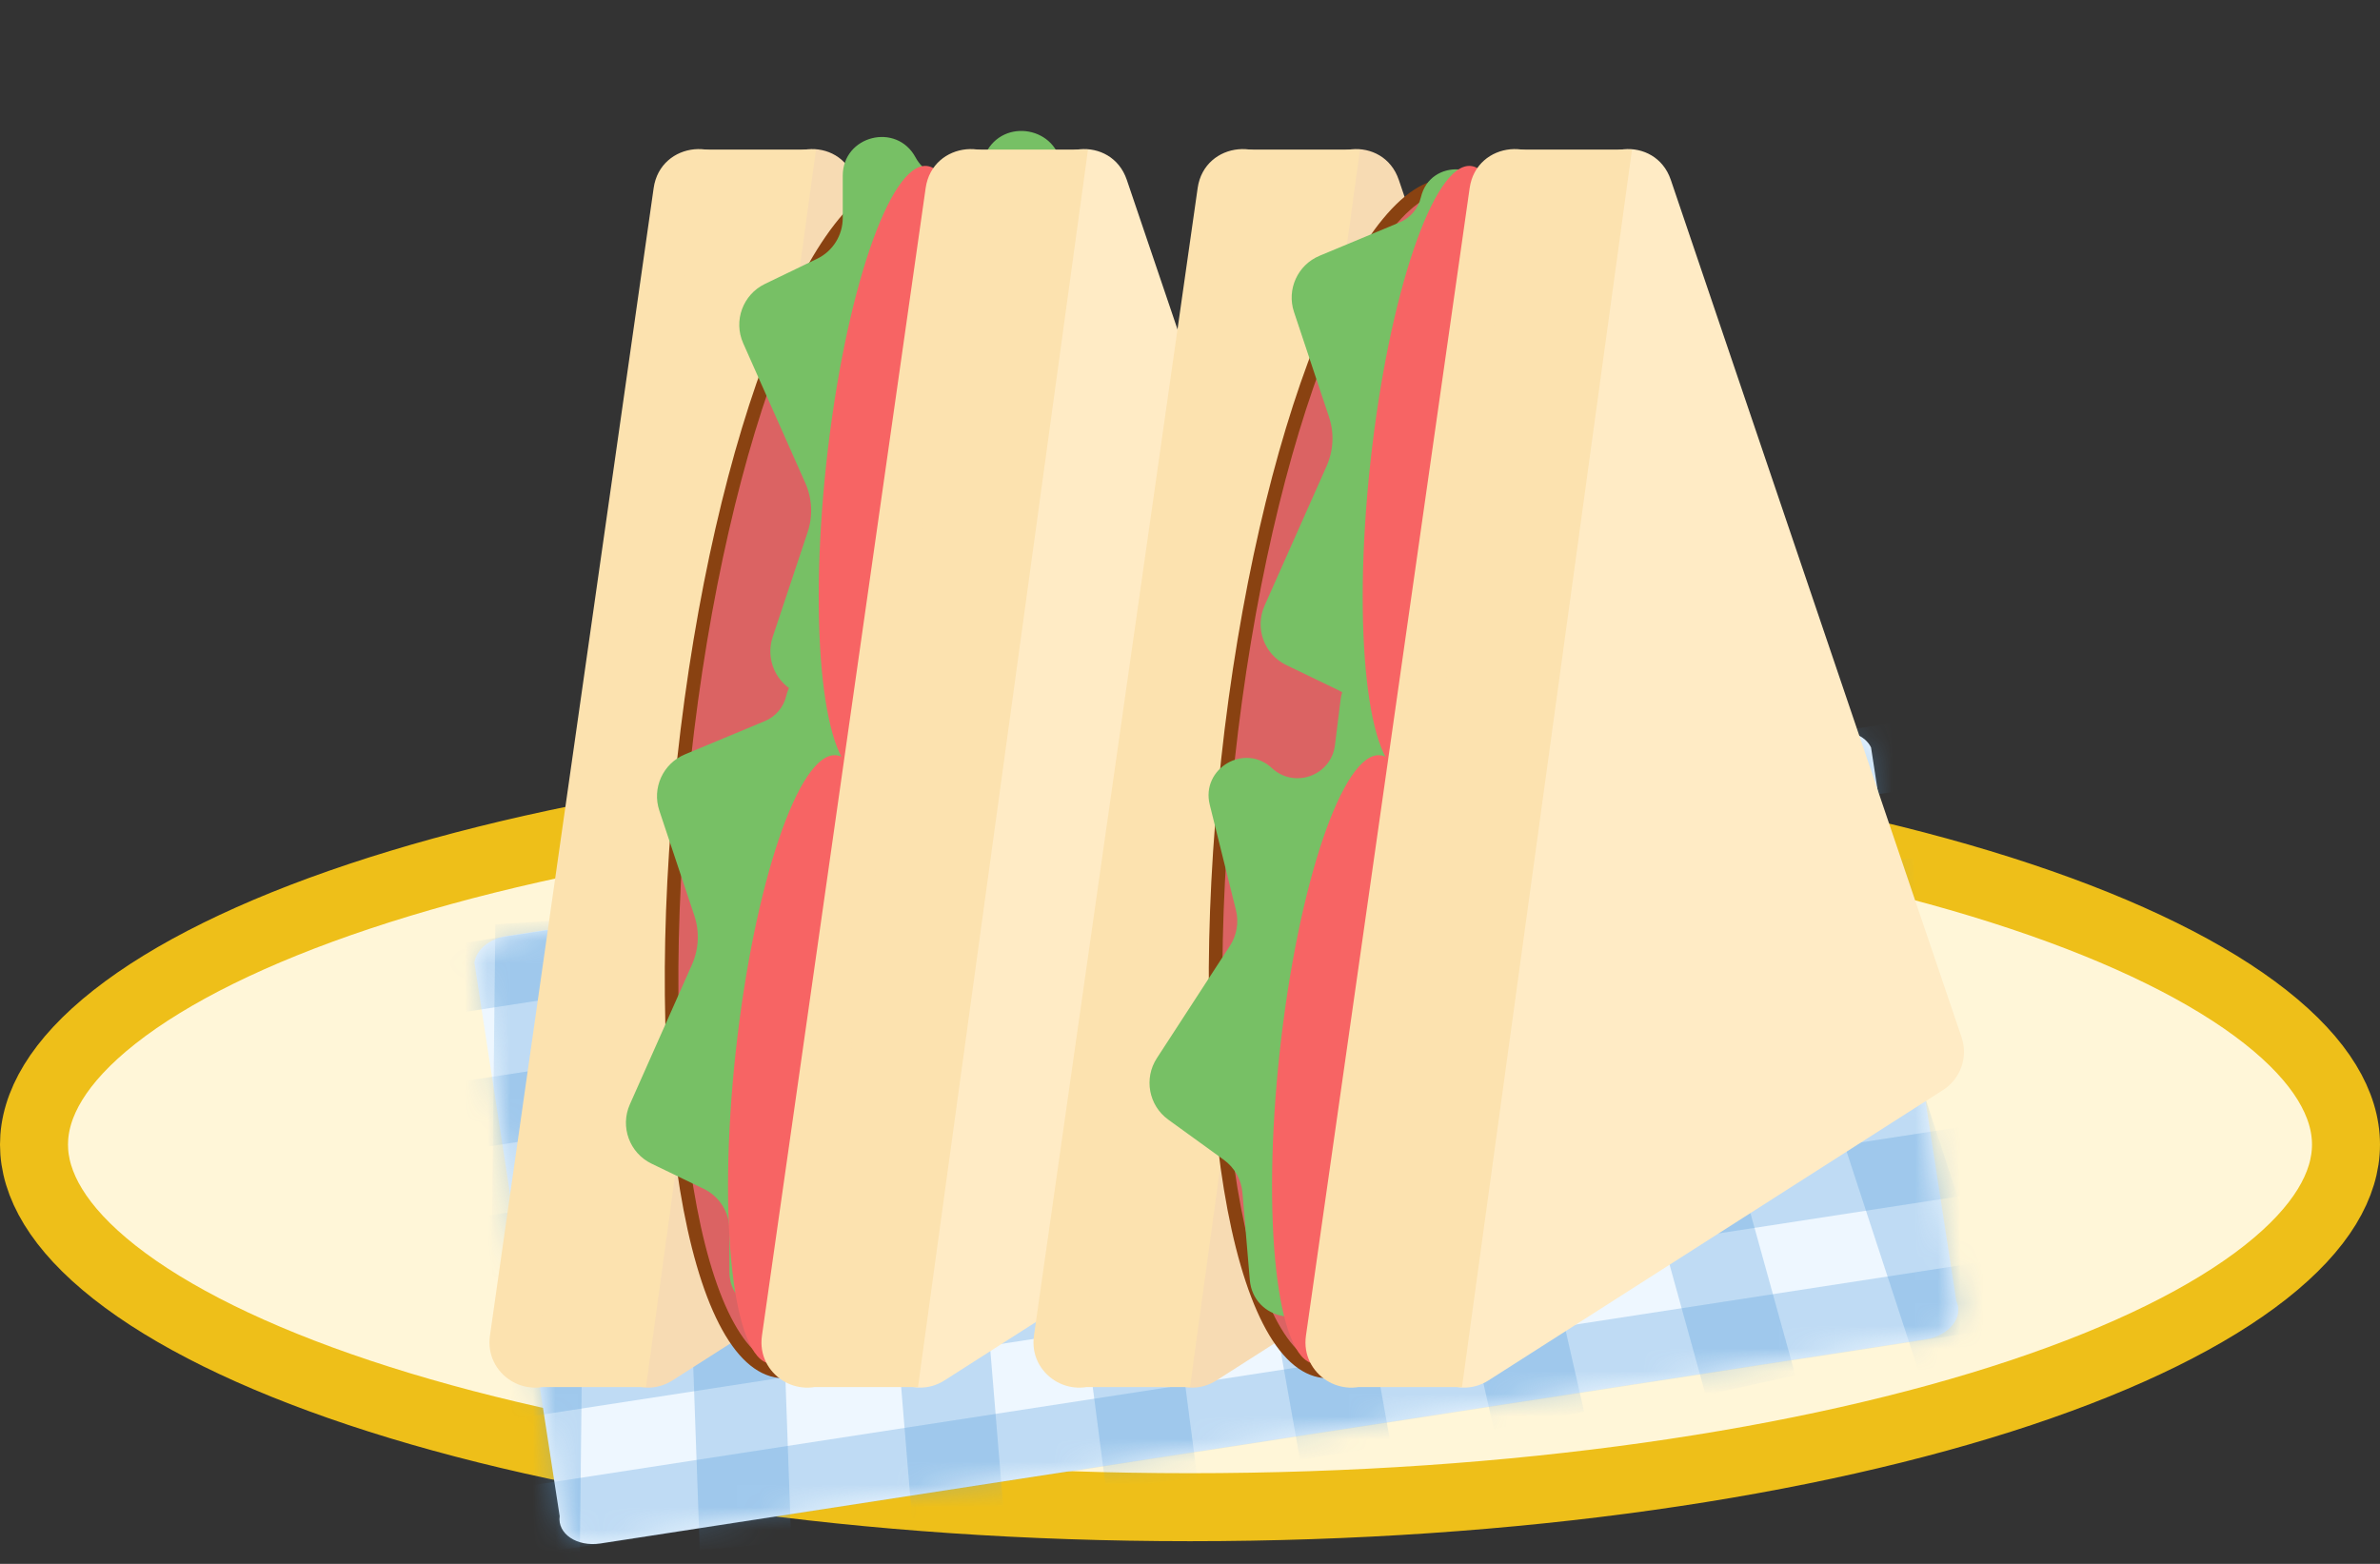 <svg width="105" height="69" viewBox="0 0 105 69" fill="none" xmlns="http://www.w3.org/2000/svg">
<rect x="0" y="0" width="105" height="69" fill="#333333" stroke="none"/>
<path d="M103.5 50.5C103.5 52.26 102.432 54.175 99.946 56.134C97.477 58.079 93.812 59.897 89.149 61.451C79.838 64.555 66.881 66.5 52.5 66.5C38.119 66.5 25.162 64.555 15.851 61.451C11.188 59.897 7.523 58.079 5.054 56.134C2.568 54.175 1.5 52.26 1.5 50.5C1.5 48.74 2.568 46.825 5.054 44.866C7.523 42.921 11.188 41.103 15.851 39.549C25.162 36.445 38.119 34.5 52.5 34.5C66.881 34.5 79.838 36.445 89.149 39.549C93.812 41.103 97.477 42.921 99.946 44.866C102.432 46.825 103.5 48.74 103.5 50.5Z" fill="#FFF6D8" stroke="#EEBF19" stroke-width="3"/>
<path d="M20.929 42.471C21.009 41.9 21.6 41.412 22.352 41.297L80.836 32.287C81.588 32.171 82.298 32.459 82.546 32.979L86.308 57.4C86.645 58.11 85.991 58.933 84.965 59.091L26.481 68.1C25.454 68.258 24.583 67.67 24.691 66.892L20.929 42.471Z" fill="#EEF7FF"/>
<mask id="mask0_38_2041" style="mask-type:alpha" maskUnits="userSpaceOnUse" x="20" y="32" width="67" height="37">
<path d="M20.929 42.471C21.009 41.9 21.6 41.412 22.352 41.296L80.836 32.287C81.588 32.171 82.298 32.459 82.546 32.979L86.308 57.4C86.645 58.11 85.991 58.933 84.965 59.091L26.481 68.1C25.455 68.258 24.583 67.67 24.691 66.892L20.929 42.471Z" fill="#E7D1CA"/>
</mask>
<g mask="url(#mask0_38_2041)">
<path d="M21.853 40.781L25.89 40.531L25.571 69.472L21.533 69.722L21.853 40.781Z" fill="#589EDD" fill-opacity="0.31"/>
<path d="M29.846 39.55L33.882 39.194L34.907 68.034L30.872 68.39L29.846 39.55Z" fill="#589EDD" fill-opacity="0.31"/>
<path d="M37.868 38.314L41.898 37.853L44.267 66.556L40.238 67.018L37.868 38.314Z" fill="#589EDD" fill-opacity="0.31"/>
<path d="M45.088 37.202L49.106 36.636L52.818 65.168L48.799 65.734L45.088 37.202Z" fill="#589EDD" fill-opacity="0.31"/>
<path d="M59.528 34.978L63.509 34.205L69.888 62.291L65.906 63.063L59.528 34.978Z" fill="#589EDD" fill-opacity="0.31"/>
<path d="M67.55 33.742L71.506 32.867L79.207 60.678L75.251 61.553L67.55 33.742Z" fill="#589EDD" fill-opacity="0.31"/>
<path d="M75.664 33.102L79.589 32.125L88.604 59.628L84.678 60.604L75.664 33.102Z" fill="#589EDD" fill-opacity="0.31"/>
<path d="M52.308 36.09L56.31 35.42L61.358 63.746L57.356 64.416L52.308 36.09Z" fill="#589EDD" fill-opacity="0.31"/>
<path d="M15.154 45.472L14.695 42.494L86.093 31.495L86.552 34.473L15.154 45.472Z" fill="#589EDD" fill-opacity="0.31"/>
<path d="M16.072 51.428L15.613 48.45L87.01 37.452L87.469 40.43L16.072 51.428Z" fill="#589EDD" fill-opacity="0.31"/>
<path d="M16.989 57.385L16.53 54.407L87.928 43.408L88.387 46.386L16.989 57.385Z" fill="#589EDD" fill-opacity="0.31"/>
<path d="M15.5 63.712L15.041 60.734L94.461 48.499L94.92 51.477L15.5 63.712Z" fill="#589EDD" fill-opacity="0.31"/>
<path d="M16.418 69.668L15.959 66.69L95.379 54.456L95.837 57.434L16.418 69.668Z" fill="#589EDD" fill-opacity="0.31"/>
</g>
<path d="M28.838 8.296C29.136 6.212 32.036 5.942 32.712 7.936L45.54 45.766C45.835 46.638 45.498 47.598 44.722 48.094L24.672 60.904C23.231 61.825 21.374 60.629 21.615 58.936L28.838 8.296Z" fill="#FCE2AF"/>
<path d="M33.838 8.296C34.136 6.212 37.036 5.942 37.712 7.936L50.54 45.766C50.835 46.638 50.498 47.598 49.722 48.094L29.672 60.904C28.231 61.825 26.374 60.629 26.615 58.936L33.838 8.296Z" fill="#F7DBB3"/>
<path d="M31 6.6L36 6.6L28.5 61.2H23.5L31 6.6Z" fill="#FCE2AF"/>
<path d="M44.294 35.11C43.504 42.396 41.967 48.892 40.128 53.504C39.208 55.811 38.218 57.63 37.221 58.84C36.213 60.06 35.255 60.594 34.393 60.5C33.532 60.407 32.71 59.68 31.988 58.272C31.273 56.877 30.697 54.888 30.293 52.437C29.485 47.538 29.378 40.864 30.168 33.577C30.959 26.291 32.495 19.795 34.334 15.183C35.254 12.876 36.244 11.057 37.242 9.848C38.249 8.627 39.208 8.093 40.069 8.187C40.93 8.28 41.752 9.007 42.474 10.415C43.189 11.81 43.766 13.799 44.17 16.25C44.977 21.149 45.084 27.823 44.294 35.11Z" fill="#DB6363" stroke="#894211" stroke-width="0.6"/>
<path d="M37.831 30.875C37.612 29.104 35.096 28.967 34.687 30.704C34.57 31.204 34.219 31.617 33.746 31.814L30.216 33.285C29.249 33.688 28.756 34.769 29.088 35.764L30.632 40.396C30.869 41.106 30.831 41.879 30.527 42.563L27.787 48.729C27.349 49.716 27.773 50.873 28.745 51.342L31.049 52.454C31.741 52.788 32.18 53.488 32.18 54.255V56.116C32.18 57.889 34.548 58.488 35.391 56.928C36.052 55.704 37.82 55.741 38.429 56.992L38.481 57.098C39.267 58.713 41.681 58.263 41.833 56.473L42.158 52.626C42.208 52.046 42.507 51.516 42.979 51.175L45.431 49.4C46.295 48.775 46.516 47.583 45.935 46.689L42.71 41.729C42.407 41.264 42.312 40.694 42.445 40.156L43.6 35.508C43.998 33.905 42.068 32.766 40.857 33.89C39.864 34.812 38.244 34.221 38.078 32.876L37.831 30.875Z" fill="#77C065"/>
<path d="M42.831 32.996C42.612 34.767 40.096 34.904 39.687 33.166C39.57 32.667 39.219 32.254 38.746 32.056L35.216 30.586C34.249 30.183 33.757 29.101 34.088 28.107L35.632 23.475C35.869 22.765 35.831 21.992 35.527 21.308L32.787 15.142C32.349 14.155 32.773 12.998 33.745 12.528L36.049 11.417C36.741 11.083 37.18 10.383 37.18 9.615V7.755C37.18 5.982 39.548 5.383 40.391 6.943C41.052 8.167 42.82 8.13 43.429 6.879L43.481 6.773C44.267 5.158 46.681 5.608 46.833 7.398L47.158 11.245C47.208 11.825 47.507 12.355 47.979 12.696L50.431 14.471C51.295 15.096 51.516 16.288 50.935 17.182L47.71 22.142C47.407 22.607 47.312 23.176 47.445 23.715L48.6 28.363C48.998 29.965 47.068 31.105 45.857 29.981C44.864 29.059 43.244 29.65 43.078 30.995L42.831 32.996Z" fill="#77C065"/>
<ellipse cx="35.439" cy="46.745" rx="3" ry="13.5" transform="rotate(6.192 35.439 46.745)" fill="#F76464"/>
<ellipse cx="39.439" cy="20.745" rx="3" ry="13.5" transform="rotate(6.192 39.439 20.745)" fill="#F76464"/>
<path d="M40.838 8.296C41.136 6.212 44.036 5.942 44.712 7.936L57.54 45.766C57.835 46.638 57.498 47.598 56.722 48.094L36.672 60.904C35.231 61.825 33.374 60.629 33.615 58.936L40.838 8.296Z" fill="#FCE2AF"/>
<path d="M45.838 8.296C46.136 6.212 49.036 5.942 49.712 7.936L62.54 45.766C62.835 46.638 62.498 47.598 61.722 48.094L41.672 60.904C40.231 61.825 38.374 60.629 38.615 58.936L45.838 8.296Z" fill="#FFEBC5"/>
<path d="M43 6.6L48 6.6L40.5 61.2H35.5L43 6.6Z" fill="#FCE2AF"/>
<path d="M52.838 8.296C53.136 6.212 56.036 5.942 56.712 7.936L69.54 45.766C69.835 46.638 69.498 47.598 68.722 48.094L48.672 60.904C47.231 61.825 45.374 60.629 45.615 58.936L52.838 8.296Z" fill="#FCE2AF"/>
<path d="M57.838 8.296C58.136 6.212 61.036 5.942 61.712 7.936L74.54 45.766C74.835 46.638 74.498 47.598 73.722 48.094L53.672 60.904C52.231 61.825 50.374 60.629 50.615 58.936L57.838 8.296Z" fill="#F7DBB3"/>
<path d="M55 6.6L60 6.6L52.5 61.2H47.5L55 6.6Z" fill="#FCE2AF"/>
<path d="M68.294 35.11C67.504 42.396 65.967 48.892 64.128 53.504C63.208 55.811 62.218 57.63 61.221 58.84C60.213 60.06 59.255 60.594 58.393 60.5C57.532 60.407 56.71 59.68 55.988 58.272C55.273 56.877 54.697 54.888 54.293 52.437C53.486 47.538 53.378 40.864 54.168 33.577C54.959 26.291 56.495 19.795 58.334 15.183C59.254 12.876 60.244 11.057 61.242 9.848C62.249 8.627 63.208 8.093 64.069 8.187C64.93 8.28 65.752 9.007 66.474 10.415C67.189 11.81 67.766 13.799 68.17 16.25C68.977 21.149 69.084 27.823 68.294 35.11Z" fill="#DB6363" stroke="#894211" stroke-width="0.6"/>
<path d="M59.142 30.875C59.36 29.104 61.877 28.967 62.285 30.704C62.403 31.204 62.753 31.617 63.227 31.814L66.757 33.285C67.724 33.688 68.216 34.769 67.885 35.764L66.341 40.396C66.104 41.106 66.141 41.879 66.445 42.563L69.185 48.729C69.624 49.716 69.2 50.873 68.227 51.342L65.923 52.454C65.232 52.788 64.793 53.488 64.793 54.255V56.116C64.793 57.889 62.425 58.488 61.582 56.928C60.921 55.704 59.152 55.741 58.543 56.992L58.492 57.098C57.705 58.713 55.291 58.263 55.139 56.473L54.814 52.626C54.765 52.046 54.465 51.516 53.994 51.175L51.541 49.4C50.678 48.775 50.456 47.583 51.037 46.689L54.263 41.729C54.565 41.264 54.661 40.694 54.527 40.156L53.372 35.508C52.974 33.905 54.905 32.766 56.115 33.89C57.108 34.812 58.729 34.221 58.895 32.876L59.142 30.875Z" fill="#77C065"/>
<path d="M65.831 8.875C65.612 7.104 63.096 6.967 62.687 8.704C62.57 9.204 62.219 9.617 61.746 9.814L58.216 11.285C57.249 11.688 56.757 12.769 57.088 13.764L58.632 18.396C58.869 19.106 58.831 19.879 58.527 20.563L55.787 26.729C55.349 27.716 55.773 28.873 56.745 29.342L59.049 30.454C59.741 30.788 60.18 31.488 60.18 32.255V34.116C60.18 35.889 62.548 36.488 63.391 34.928C64.052 33.704 65.82 33.741 66.429 34.992L66.481 35.098C67.267 36.713 69.681 36.263 69.833 34.473L70.159 30.626C70.208 30.046 70.507 29.516 70.979 29.175L73.431 27.4C74.295 26.775 74.516 25.583 73.935 24.689L70.71 19.729C70.407 19.264 70.312 18.694 70.445 18.156L71.6 13.508C71.998 11.905 70.068 10.766 68.857 11.89C67.864 12.812 66.244 12.221 66.078 10.876L65.831 8.875Z" fill="#77C065"/>
<ellipse cx="59.439" cy="46.745" rx="3" ry="13.5" transform="rotate(6.192 59.439 46.745)" fill="#F76464"/>
<ellipse cx="63.439" cy="20.745" rx="3" ry="13.5" transform="rotate(6.192 63.439 20.745)" fill="#F76464"/>
<path d="M64.838 8.296C65.135 6.212 68.036 5.942 68.712 7.936L81.54 45.766C81.835 46.638 81.498 47.598 80.722 48.094L60.672 60.904C59.231 61.825 57.374 60.629 57.615 58.936L64.838 8.296Z" fill="#FCE2AF"/>
<path d="M69.838 8.296C70.135 6.212 73.036 5.942 73.712 7.936L86.54 45.766C86.835 46.638 86.498 47.598 85.722 48.094L65.672 60.904C64.231 61.825 62.374 60.629 62.615 58.936L69.838 8.296Z" fill="#FFEBC5"/>
<path d="M67 6.6L72 6.6L64.5 61.2H59.5L67 6.6Z" fill="#FCE2AF"/>
</svg>
